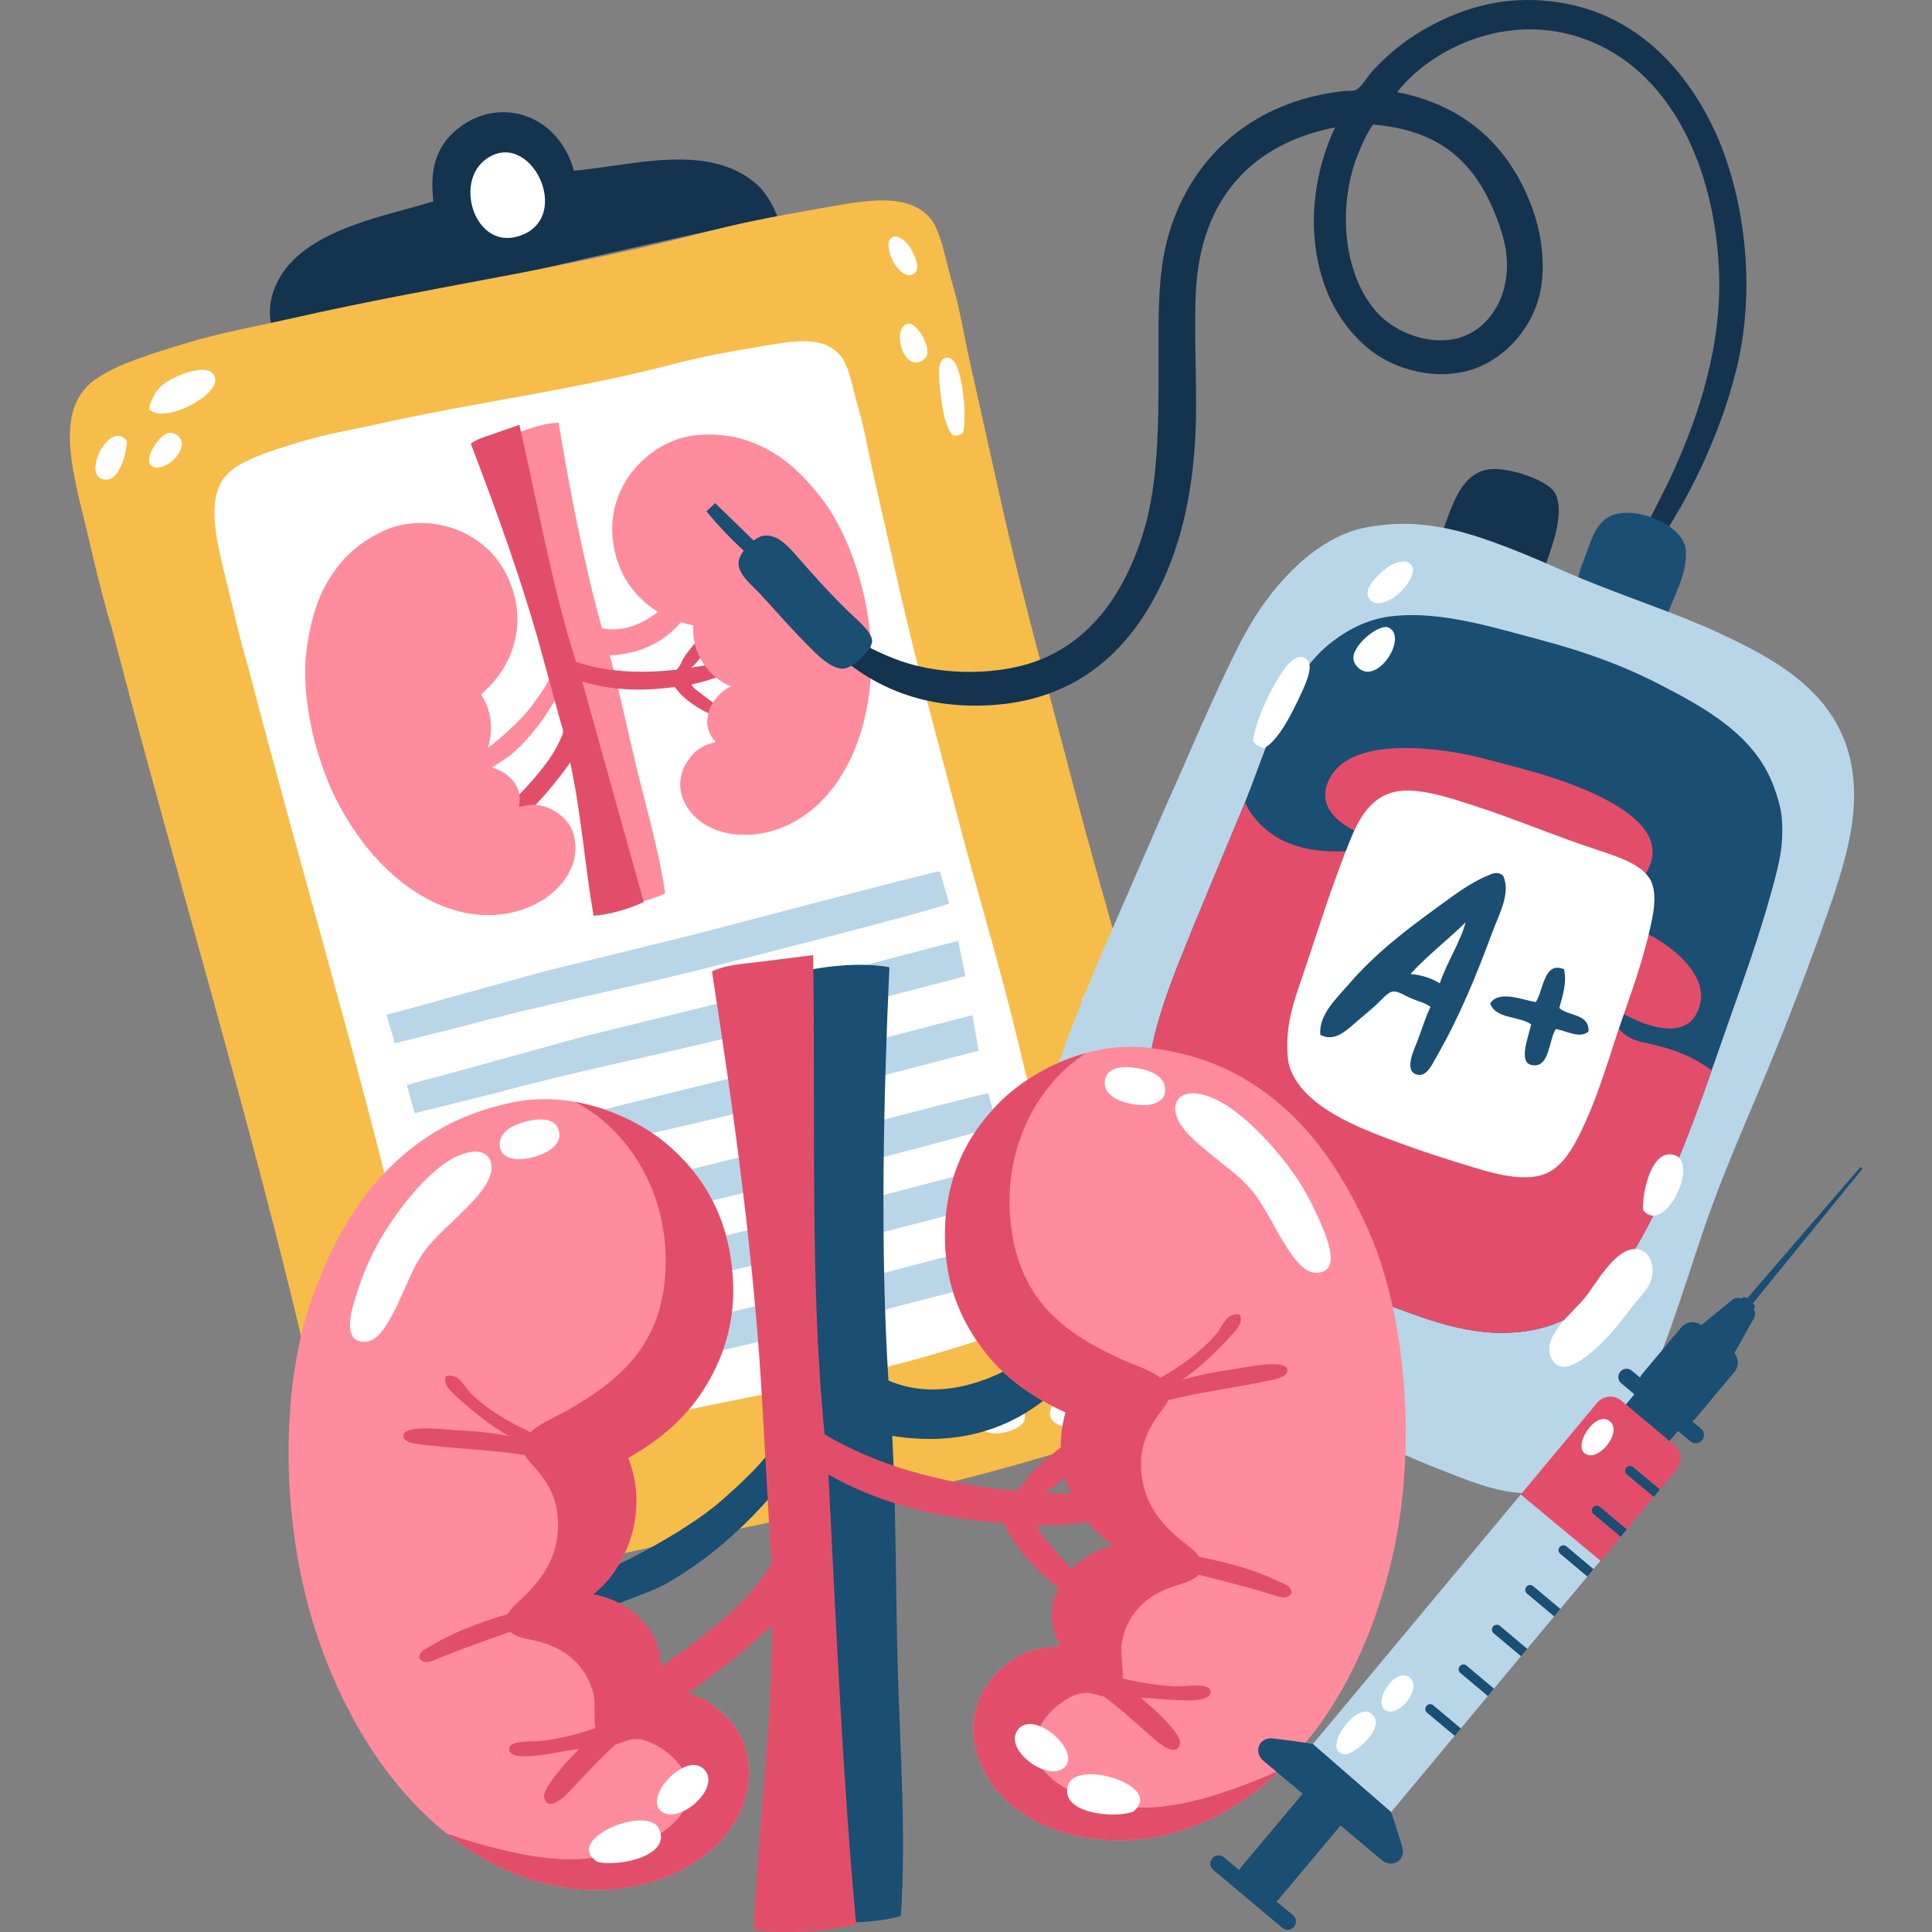 <svg xmlns="http://www.w3.org/2000/svg" width="512" height="512" fill="none" xmlns:v="https://vecta.io/nano"><rect width="100%" height="100%" fill="#808080" stroke="none"/><style>.B{fill-rule:evenodd}.C{fill:#fff}.D{fill:#ff8c9c}.E{fill:#1a4e72}.F{fill:#e24e6a}.G{fill:#14334f}.H{fill:#b9d5e8}</style><g clip-path="url(#A)"><g class="B"><path d="M152.097 45.245c15.401-1.326 35.586-7.649 48.418 3.563 2.141 1.861 4.148 5.076 5.518 8.576-44.349 9.124-89.126 20.216-133.702 30.367-1.713-5.264-.504-10.294 1.888-14.345 7.723-13.083 29.206-16.357 40.652-20.066-.956-7.312.069-14.443 6.927-19.609 11.015-8.293 26.194-3.325 30.299 11.514z" class="G"/><path d="M128.566 42.356c11.881-9.035 23.891 15.657 8.811 20.254-11.451 3.496-17.012-14.015-8.811-20.254z" class="C"/><path d="M29.629 166.504c-1.666-5.379-3.835-13.855-5.73-22.125-3.89-17.052-10.426-35.307 1.18-43.694 5.73-4.139 15.191-7.002 24.517-9.821 9.026-2.731 18.838-4.485 27.818-6.521 39.312-8.878 70.025-12.591 109.987-22.948 8.784-2.282 18.242-4.129 27.328-5.694 12.665-2.182 25.38-5.434 31.799 2.17 2.906 3.439 3.948 10.832 5.943 17.552 1.916 6.478 2.989 13.415 4.237 19.033l8.481 38.064c6.239 27.904 12.964 51.367 19.736 77.498 6.402 24.675 14.553 50.461 20.63 76.919 5.176 22.549 16.288 52.314 12.029 71.854-3.389 15.544-20.474 21.179-41.161 27.332-40.468 12.039-79.068 18.008-117.94 27.094l-29.765 7.023c-11.296 2.389-22.845 4.038-28.035.325-5.233-3.752-8.794-16.551-11.642-27.528-2.97-11.473-5.41-22.589-7.697-32.372-14.99-64.14-34.989-129.684-51.541-193.509-.059-.224-.105-.447-.174-.652z" fill="#f6bd4a"/><g class="C"><path d="M270.995 373.955c4.153 5.102-12.457 8.928-10.971 2.617.77-3.289 7.869-3.425 10.971-2.617zm10.755 3.982c-1.372-.23-4.069-1.429-3.41-4.148.851-3.561 7.888-5.692 10.512-7.066 3.195-1.666 8.464-6.254 11.871-4.05 4.875 3.133-4.026 8.681-7.171 10.462-1.666.951-3.396 1.713-4.846 2.447-2.487 1.247-4.313 2.778-6.956 2.355zm13.691-71.277c-1.536-2.6-1.46-7.687-1.082-12.679.16-2.139.473-5.599 2.404-5.663 2.313-.091 2.581 3.89 2.674 5.31.272 4.516-.296 10.017-1.458 12.866-.531.474-1.795.515-2.538.166zm-8.206-21.496c-4.743 1.102-5.369-9.527-1.338-9.317 1.749.093 3.976 5.114 3.264 7.647-.258.908-1.104 1.472-1.926 1.67zm4.191-12.192c-1.632.566-3.302-1.3-4.167-3.644-.7-1.892-1.176-5.823 1.133-5.893 1.03-.043 2.562 1.281 3.333 3.214.911 2.263 1.799 5.597-.299 6.323zm-39.002-157.637c-2.153-2.605-2.973-8.242-3.446-13.824-.205-2.392-.466-6.263 1.649-6.686 2.545-.511 3.544 3.85 3.895 5.403 1.113 4.932 1.455 11.114.681 14.459-.496.627-1.887.901-2.779.648zm-8.491-19.504c-5.037 2.069-7.63-9.556-3.142-10.051 1.955-.213 5.305 4.947 4.975 7.869-.125 1.047-.956 1.821-1.833 2.182zm-1.932-23.134c-1.704.918-3.876-.855-5.252-3.29-1.114-1.96-2.328-6.22.218-6.72 1.116-.215 3.047.965 4.246 2.958 1.404 2.347 2.981 5.872.788 7.052zM95.536 342.982c2.189 2.633 3.013 8.337 3.489 13.994.208 2.416.478 6.34-1.663 6.762-2.581.523-3.582-3.89-3.945-5.46-1.123-4.994-1.477-11.258-.683-14.634.501-.631 1.906-.918 2.802-.662zm8.937 13.2c5.095-2.089 7.726 9.673 3.173 10.17-1.979.208-5.365-5.011-5.033-7.972.132-1.056.971-1.837 1.86-2.198zm1.87 31.197c1.721-.93 3.923.86 5.316 3.329 1.111 1.991 2.349 6.294-.222 6.798-1.138.225-3.084-.977-4.3-3.004-1.418-2.363-3.014-5.931-.794-7.123zM39.469 108.447c.495-2.554 1.85-5.032 3.682-6.521 2.512-2.043 12.691-6.679 13.857-1.692 1.086 4.622-13.622 12.295-17.539 8.213zm-5.824 8.438c-.249 4.019-2.067 10.044-5.264 10.201-7.578.399.559-16.419 5.264-10.201zm32.297 60.5c-1.319-4.33-3.071-11.155-4.612-17.815-3.173-13.724-8.306-28.468.038-34.955 4.134-3.214 11.014-5.324 17.803-7.403 6.559-2.019 13.721-3.243 20.264-4.698 28.654-6.375 51.102-8.772 80.207-16.314 6.397-1.661 13.293-2.958 19.927-4.05 9.25-1.506 18.503-3.869 23.356 2.335 2.189 2.808 3.094 8.749 4.681 14.171 1.532 5.212 2.44 10.789 3.465 15.315l6.925 30.63c5.102 22.46 10.469 41.369 15.927 62.417 5.147 19.872 11.611 40.671 16.562 61.968 4.222 18.149 12.928 42.189 10.168 57.757-2.194 12.376-14.613 16.56-29.667 21.103-29.435 8.878-57.626 12.935-85.948 19.478l-21.695 5.064c-8.235 1.706-16.668 2.81-20.544-.26-3.914-3.106-6.758-13.418-9.052-22.259-2.397-9.238-4.39-18.19-6.249-26.061-12.194-51.63-28.083-104.484-41.422-155.884-.039-.187-.079-.363-.134-.538z"/></g></g><g class="H"><path d="M121.715 272.223c20.919-5.699 42.155-9.886 62.739-14.976 3.991-.989 65.122-16.503 67.062-17.86l-2.459-8.51c-3.78.578-63.138 16.347-66.907 17.224l-37.875 9.324-24.546 6.779-12.275 3.388c-1.185.344-3.07.789-5.001 1.291l2.172 7.589 17.09-4.249zm-8.762 22.021 18.651-4.631c20.924-5.697 42.155-9.884 62.737-14.981l61.494-15.924-1.907-9.386-61.884 16.175-37.873 9.317-24.546 6.779-12.28 3.391c-2.189.635-6.743 1.611-9.544 2.624l2.122 7.41c.915-.211 1.938-.507 3.03-.774zm20.756 15.479c20.921-5.702 42.155-9.881 62.732-14.983l62.909-16.283-1.649-9.432c-2.696.621-60.895 15.96-63.557 16.582l-37.868 9.319-24.553 6.78-12.273 3.384c-1.436.42-3.886.984-6.192 1.611l2.16 7.566 18.291-4.544zm.807 21.364c20.916-5.702 42.155-9.891 62.737-14.983 3.993-.989 65.124-16.496 67.062-17.857l-2.454-8.507c-3.78.578-63.138 16.345-66.907 17.227l-37.875 9.317-24.548 6.779-12.273 3.391c-1.188.349-3.076.791-5.004 1.291l2.17 7.594 17.092-4.252zm-8.765 22.017 18.649-4.631c20.921-5.699 42.158-9.888 62.737-14.985l61.495-15.922-1.904-9.382-61.889 16.171-37.866 9.322-24.556 6.777-12.275 3.389c-2.184.635-6.741 1.613-9.537 2.624l2.115 7.413c.914-.212 1.936-.508 3.031-.776zm20.761 15.483c20.916-5.704 42.153-9.884 62.727-14.981l62.914-16.288-1.656-9.429c-2.691.616-60.887 15.955-63.55 16.577l-37.873 9.32-24.553 6.782-12.271 3.386c-1.436.423-3.886.982-6.191 1.603l2.16 7.57 18.293-4.54z"/></g><g class="B"><path d="M148.024 112.027c2.951 17.657 6.677 37.202 11.518 54.483 6.966 1.427 13.585-2.746 17.265-6.586 1.128-1.173 2.397-3.556 4.495-3.589.714-.012 1.893.743 2.191 1.634.662 1.974-1.028 4.318-2.069 5.704-1.173 1.56-2.65 3.116-4.079 4.292-4.402 3.613-9.747 5.432-15.74 5.733 2.808 10.45 4.942 21.045 7.534 31.531 2.566 10.419 5.556 20.752 7.126 31.486-4.11 2.172-10.345 3.314-14.873 3.052-4.265-22.302-4.813-42.203-9.353-64.682-3.522 8.799-8.56 17.908-16.3 24.663-1.071.934-5.31 3.675-7.169 4.741-1.809 1.03-4.304 1.828-4.992.012-.808-2.115 1.892-3.474 3.142-4.356 4.686-3.295 11.236-9.057 14.299-13.234 1.936-2.641 4.036-5.511 5.556-9.081.978-2.294 1.876-5.04 2.669-7.804.291-1.018.741-2.015.746-2.66.01-.851-.478-2.072-.827-3.241l-6.928-22.582-8.084-25.502c4.104-1.77 8.797-3.802 13.873-4.014z" class="D"/><path d="M137.52 112.624c.103-.041.129.026.153.1 4.858 21.105 8.834 43.575 14.983 62.687 7.649 2.578 16.584 3.176 26.613 2.074.975-.803 1.276-2.144 1.952-3.181 1.603-2.476 3.723-4.664 5.58-7.114.612-.808 1.152-2.034 2.528-1.723 1.353.941.375 2.229-.117 3.181-1.496 2.913-3.537 6.098-5.991 8.251 3.568-.423 7.324-1.446 11.224-2.265 1.202-.253 2.476-.533 2.782.722.296 1.212-1.166 1.716-2.416 2.225-3.592 1.45-7.241 2.963-11.554 3.785.368 1.013 1.446 1.565 2.323 2.265 1.83 1.441 3.248 2.533 5.456 3.962.793.516 2.392 1.436 1.85 2.497-.629 1.211-2.347.239-3.336-.21-4.113-1.833-8.086-4.155-10.751-7.823-9.315 1.286-17.482.781-24.51-1.47l16.312 58.46c-3.601 1.723-8.99 3.355-13.296 3.63-2.394-13.757-3.188-26.477-6.187-40.631-3.183 4.459-7.343 9.692-10.818 12.782-.879.774-1.948 1.979-3.47 2.846-1.357.772-3.496 1.596-4.086-.045-.564-1.558 1.372-3.563 2.433-4.6 6.265-6.134 11.219-12.166 13.14-16.696.37-.879.942-1.807.925-2.43-.017-.681-.428-1.675-.691-2.617l-4.798-17.521c-5.291-19.571-12.428-38.999-18.983-56.18 1.549-1.221 3.73-1.826 5.898-2.571l6.852-2.39z" class="F"/><g class="D"><path d="M127.428 184.06c4.354 6.445 2.858 14.725-.832 18.978 5.482-.459 12.617 3.995 10.801 10.918 3.412-.996 5.883-.743 8.332.373 3.111 1.419 6.419 4.311 6.722 9.494.576 9.819-9.678 18.145-21.82 18.634-3.453.139-6.954-.356-9.941-1.221-11.798-3.417-21.855-12.651-29.149-24.878-8.108-13.587-12.01-31.889-10.237-44.628.918-6.581 2.569-12.758 5.816-18.104 3.243-5.334 7.668-9.905 15.038-13.16 7.589-3.357 16.247-1.632 21.334 1.039 5.838 3.073 10.717 8.161 12.84 16.617 1.429 5.68.662 10.579-.911 14.83-1.575 4.257-4.361 7.873-7.993 11.108z"/></g></g><path d="M120.693 241.236c2.987.865 6.488 1.36 9.941 1.221 12.142-.49 22.396-8.815 21.82-18.634-.303-5.183-3.611-8.075-6.722-9.494-2.449-1.116-4.92-1.369-8.332-.373 1.816-6.923-5.319-11.377-10.801-10.918 3.69-4.254 5.186-12.534.832-18.978 3.632-3.235 6.418-6.851 7.995-11.107s2.34-9.15.911-14.83c-2.122-8.457-7.002-13.544-12.84-16.617-3.281-1.72-8.039-3.042-13.04-2.87 3.202.908 5.969 2.48 8.488 4.693 3.709 3.26 7.226 8.495 8.225 15.626 1.321 9.451-3.056 15.172-9.202 20.639-1.606 1.419-5.315 3.788-4.724 6.048.282 1.083 1.25 1.62 2.029 2.196 1.845 1.357 3.728 3.097 4.595 6.115 1.341 4.664-.246 8.196-2.182 11.183-.807 1.24-2.301 2.769-1.594 4.402.463 1.063 2.067 1.238 3.472 1.209 4.23-.091 7.661 1.216 9.785 5.037 1.028 1.861.87 5.952 2.837 6.528 1.709.497 2.5-1.123 4.263-1.462 1.625-.308 3.745.514 4.935 1.161 1.063.581 2.877 1.921 3.417 4.053.755 2.975-1.565 5.683-3.157 7.178-1.842 1.735-4.951 3.685-8.473 4.787-3.224 1.018-7.018 1.247-9.993 1.223-2.961-.017-5.58-.186-8.94-.588-.038-.002-.079-.01-.12-.014 2.121 1.061 4.315 1.931 6.575 2.586z" class="D"/><g class="B D"><path d="M101.11 178.415c1.646-.843 2.674.875 3.874 1.623 3.436 2.148 7.993 3.353 12.567 4.038 1.506.229 3.111.588 4.505.621 1.156.031 4.086-.722 4.342.538.246 1.212-2.724 1.541-3.286 1.56-1.109.041-2.686-.32-3.491-.397-2.679-.258-4.784.1-7.453.296-3.632.265-7.41.93-11.699 1.348-.951.095-3.073.425-3.281-.595-.311-1.522 5.484-2.005 6.593-2.184 2.801-.454 4.667-.667 7.174-.748.107-.01.16.081.284.048-2.808-.851-5.683-2.323-8.342-3.878-.79-.456-1.968-1.104-1.787-2.27zm24.55 25.843c-1.015 1.577-2.968 2.428-4.71 3.482-4.268 2.607-8.756 5.269-12.851 8.039-.681.461-1.701 1.372-2.533.519-.251-.958.667-1.446 1.259-2.01 2.76-2.612 6.622-5.054 10.844-7.14 1.89-.93 3.9-1.881 5.671-2.569.648-.252 1.656-.665 2.32-.321zm13.031 11.167c.074 1.747-1.491 2.918-2.729 4.215-2.789 2.925-4.772 6.603-7.042 10.273-.526.843-2.067 2.946-2.956 1.321-.471-.853.836-3.302 1.181-4 .698-1.427 1.345-2.318 2.017-3.463-1.924.629-5.071 2.194-7.408 2.576-.748.124-1.596.081-1.78-.521-.413-1.334 2.808-1.592 4.438-2.189 2.86-1.047 6.196-2.815 8.431-4.507.683-.516 1.367-1.264 2.112-1.869.863-.703 1.539-1.209 2.273-1.785.393-.307.849-.448 1.463-.051zm45.094-49.7c-.638 7.754 4.727 14.238 10.024 16.14-5.004 2.287-9.043 9.661-4.06 14.806-3.467.805-5.499 2.244-7.083 4.411-2.024 2.76-3.486 6.9-1.209 11.567 4.311 8.839 17.322 11.081 28.147 5.556a31.88 31.88.0 0 0 8.065-5.933c8.612-8.765 12.859-21.742 13.222-35.972.408-15.815-5.157-33.682-12.94-43.922-4.022-5.288-8.486-9.856-13.946-12.931-5.436-3.057-11.53-4.87-19.55-4.106-8.263.796-14.964 6.538-18.089 11.365-3.584 5.532-5.348 12.36-3.056 20.777 1.539 5.649 4.61 9.546 8.065 12.481s7.659 4.72 12.41 5.761z"/></g><path d="M217.668 212.273a31.88 31.88.0 0 1-8.065 5.933c-10.825 5.525-23.836 3.283-28.147-5.556-2.277-4.667-.815-8.808 1.209-11.568 1.584-2.168 3.616-3.606 7.083-4.411-4.983-5.145-.944-12.519 4.06-14.806-5.298-1.902-10.663-8.385-10.024-16.139-4.751-1.042-8.951-2.827-12.409-5.761s-6.526-6.832-8.065-12.481c-2.292-8.416-.528-15.246 3.056-20.778 2.015-3.107 5.515-6.591 9.96-8.892-2.349 2.358-3.988 5.085-5.099 8.249-1.637 4.66-2.139 10.947.485 17.65 3.482 8.89 10.101 11.735 18.137 13.482 2.096.456 6.485.705 7.078 2.961.284 1.087-.294 2.021-.693 2.908-.942 2.088-1.728 4.528-1.008 7.582 1.116 4.727 4.227 7.025 7.377 8.679 1.317.691 3.365 1.288 3.549 3.056.124 1.152-1.195 2.096-2.433 2.757-3.735 1.993-6.082 4.806-6.06 9.188.012 2.122 2.158 5.613.724 7.076-1.247 1.274-2.727.246-4.428.817-1.577.531-3.02 2.277-3.737 3.429-.648 1.025-1.565 3.082-.994 5.212.801 2.961 4.151 4.179 6.27 4.71 2.457.607 6.12.779 9.736.019 3.305-.698 6.727-2.354 9.308-3.831 2.571-1.469 4.77-2.896 7.501-4.894.036-.024.067-.048.1-.072-1.335 1.968-2.819 3.803-4.471 5.481z" class="D"/><g class="B"><path d="M203.962 147.916c-1.85.072-1.897 2.072-2.578 3.312-1.943 3.553-5.327 6.834-8.978 9.676-1.202.937-2.423 2.041-3.623 2.748-.994.593-3.914 1.374-3.52 2.593.373 1.176 3.126.012 3.63-.251.982-.504 2.182-1.592 2.846-2.053 2.21-1.534 4.22-2.256 6.638-3.391 3.303-1.551 6.923-2.822 10.861-4.559.875-.385 2.892-1.133 2.574-2.127-.476-1.479-5.766.942-6.818 1.324-2.664.973-4.397 1.711-6.622 2.863-.1.048-.1.155-.23.184 2.036-2.12 3.826-4.81 5.379-7.465.462-.789 1.174-1.929.441-2.854zm-8.743 34.556c1.661.872 3.783.659 5.816.729 4.999.177 10.213.301 15.138.71.822.069 2.153.361 2.464-.791-.251-.958-1.288-.932-2.081-1.13-3.687-.925-8.251-1.166-12.954-.915-2.098.11-4.318.272-6.201.535-.69.097-1.77.236-2.182.862zm-5.879 16.116c.791 1.556 2.726 1.816 4.447 2.342 3.859 1.183 7.391 3.412 11.171 5.498.867.483 3.24 1.556 3.221-.294-.01-.977-2.351-2.471-2.987-2.908-1.307-.898-2.313-1.362-3.458-2.029 1.981-.397 5.494-.573 7.726-1.386.71-.256 1.427-.707 1.293-1.328-.292-1.362-3.231-.01-4.942.27-3.006.485-6.782.581-9.554.201-.855-.117-1.816-.435-2.76-.597-1.095-.191-1.936-.299-2.856-.44-.496-.077-.967.024-1.301.671z" class="D"/><path d="M433.751 147.351c-.096-2.146.963-4.206 1.771-6.07 2.366-5.47 5.508-10.928 8.094-16.694 6.485-14.474 12.976-33.223 11.888-53.886-1.52-29.017-14.536-54.297-38.195-61.22-19.349-5.656-38.205 3.711-47.054 14.93 17.92 3.52 29.614 14.199 35.672 30.355 2.026 5.413 3.319 11.965 2.779 18.969-.858 11.188-8.361 19.769-16.187 23.272-10.173 4.552-22.742 1.374-30.104-4.808-7.155-6.005-11.953-14.574-13.662-25.801-1.689-11.109.471-23.002 5.059-32.63-21.334 4.153-35.894 18.3-36.934 44.27-.545 13.654.659 27.263-.253 40.22-.863 12.343-3.255 23.476-7.336 33.142-7.934 18.792-21.872 33.648-45.785 35.412-20.123 1.487-34.191-5.857-44.27-15.936-3.436-3.436-6.851-7.36-8.347-12.648-.304-.289-.101-.638.0-.253 7.501 6.579 16.732 13.288 27.827 17.203 11.157 3.934 26.941 3.996 37.945-.757 13.441-5.814 21.502-18.178 26.056-32.379 4.834-15.098 4.299-33.01 4.299-53.633.0-10.603.566-19.136 2.782-26.561 6.067-20.309 22.142-34.905 46.043-37.694.996-.117 2.445.046 3.288-.249 1.625-.581 3.279-3.685 4.552-5.064 4.574-4.956 9.829-9.124 16.19-12.395 8.564-4.399 18.555-7.57 31.371-6.072 21.244 2.495 34.903 17.084 42.75 33.395 7.943 16.503 11.81 41.718 6.072 64.505-3.601 14.297-9.805 28.212-16.952 39.971-1.102 1.818-2.342 4.034-3.792 5.816-1.268 1.558-3.072 3.856-5.567 3.29zM358.87 43.634c-4.662 14.828-1.735 31.679 7.083 40.22 5.028 4.87 15.351 8.76 23.533 4.555 5.336-2.748 9.47-8.897 9.86-16.95.265-5.506-1.439-10.705-3.286-15.174-5.573-13.482-14.57-21.779-32.131-23.275-1.687 1.91-4.182 7.85-5.059 10.624z" class="G"/><g class="E"><path d="M199.252 142.799l-9.616-9.36-.115-.117-2.306 2.182c2.963 3.613 6.263 7.111 9.506 10.077 1.441 1.319 3.692 3.704 6.07 2.528.545-2.495-2.129-3.903-3.539-5.31z"/><path d="M202.033 142.043c3.776-.87 6.963 2.87 9.107 5.31 4.395 5.006 8.23 9.353 13.657 14.672 1.754 1.718 6.313 5.343 6.325 7.845.017 2.306-4.947 7.171-7.59 7.336-3.044.184-6.624-3.338-8.598-5.312-4.581-4.586-8.877-9.429-13.408-14.419-1.735-1.914-5.766-4.997-5.819-8.103-.049-2.873 4.061-6.811 6.326-7.329z"/></g><path d="M408.962 151.903c-9.15-3.247-18.161-6.626-27.067-10.117 2.657-6.378 4.748-16.677 13.15-17.456 5.212-.48 15.659 3.13 17.205 6.579 2.727 6.076-1.833 15.649-3.288 20.994z" class="G"/><path d="M441.595 163.794c-7.938-2.853-15.628-5.96-23.783-8.6.514-3.527 1.744-6.273 2.784-9.104 1.632-4.447 3.155-9.477 9.105-10.118 6.717-.734 15.84 3.721 16.951 9.1.249 1.209.11 2.786.0 3.797-.587 5.362-3.635 10.28-5.057 14.925z" class="E"/><path d="M367.728 139.002c9.31-.853 18.424 1.343 25.55 3.797 7.348 2.528 14.245 5.468 20.742 8.349 14.056 6.232 29.227 10.866 41.739 16.694 19.067 8.882 39.617 20.572 34.905 51.353-1.14 7.484-3.847 15.745-6.321 22.766-5.102 14.472-10.39 28.214-16.19 42.244-5.601 13.554-11.711 27.077-16.699 41.739-4.767 14.029-9.417 29.56-15.427 43.006-5.276 11.812-13.931 27.235-31.368 26.816-8.507-.206-16.381-3.764-23.019-6.328-7.205-2.777-13.628-5.84-20.493-8.598-13.798-5.541-30.071-9.286-44.772-13.659-15.212-4.526-27.502-12.001-35.421-23.022-4.27-5.941-6.818-13.129-7.587-21.755-.703-7.888.698-17.762 2.784-25.801 3.907-15.035 9.112-28.059 15.43-43.006l17.707-40.731c5.692-12.574 11.217-26.064 18.216-40.22 3.254-6.586 6.81-12.4 11.382-17.702 4.433-5.15 9.719-9.852 16.192-12.904 3.56-1.683 6.925-2.512 12.65-3.038z" class="H"/><path d="M368.985 163.289c7.338-.782 14.147.206 20.5 1.52 6.187 1.278 12.23 3.051 17.953 4.555 12.158 3.19 22.472 6.889 32.635 12.142 12.149 6.273 24.849 13.396 29.851 26.561 1.008 2.65 2.05 5.883 2.277 8.854.588 7.783-1.03 13.076-2.781 19.478-3.126 11.42-7.162 22.687-11.131 33.897-3.866 10.921-7.568 22.085-11.895 32.883-4.017 10.058-8.725 21.175-14.668 30.36-6.05 9.353-13.805 16.78-25.801 18.976-14.041 2.561-26.35-2.342-37.19-6.328l-32.886-11.886c-16.878-6.43-30.31-14.228-32.377-35.163-.664-6.729.256-13.731 1.515-20.238 2.359-12.135 7.04-22.816 11.387-33.648l13.152-31.622c6.194-15.078 10.971-34.131 23.777-43.759 4.274-3.218 9.45-5.911 15.682-6.582z" class="E"/></g><g class="F"><path d="M431.225 274.597c-5.422-3.563-5.453-10.901-4.808-18.469.755-8.877-.707-14.665-4.557-20.238-4.213-6.101-11.726-11.258-20.993-13.406-20.379-4.736-43.027 8.811-60.966.253-3.702-1.764-8.392-5.998-9.948-10.165l-.423 1.056-13.152 31.622c-4.347 10.832-9.028 21.514-11.387 33.648-1.259 6.507-2.179 13.509-1.515 20.238 2.067 20.935 15.499 28.733 32.377 35.163 10.45 3.974 21.523 7.707 32.886 11.886 10.839 3.986 23.148 8.889 37.19 6.328 11.996-2.196 19.75-9.623 25.801-18.976 5.943-9.186 10.651-20.302 14.668-30.36 2.576-6.426 4.92-12.983 7.219-19.537-4.01-2.942-8.701-5.145-14.297-6.512-2.976-.734-5.916-1.1-8.095-2.531z"/><g class="B"><path d="M360.256 220.774c-4.923-2.184-10.531-6.34-8.727-12.409 3.441-11.599 21.473-10.789 32.054-9.288 6.78.963 13.277 2.93 19.019 4.428 11.633 3.045 39.809 11.788 34.759 25.481-4.755 12.873-21.719 5.049-33.381 1.023-14.303-4.948-28.648-2.549-43.724-9.235zm62.7 22.901c10.01-.495 30.202 11.09 27.633 22.235-2.901 12.579-19.046 4.502-26.583-1.166-3.632-2.741-10.92-6.696-10.157-13.449.686-6.057 5.083-7.424 9.107-7.62z"/></g></g><path d="M371.267 209.584c5.728-.621 14.01 2.199 18.971 3.797 11.157 3.584 21.086 7.895 33.142 11.886 5.298 1.754 12.675 3.976 14.421 8.854 1.348 3.773.208 8.744-.509 11.891-2.626 11.504-6.12 19.815-9.611 30.611-2.163 6.691-4.495 13.936-7.085 19.731-2.667 5.957-5.886 12.997-11.635 14.928-6.239 2.091-15.098-.901-20.493-2.536-5.826-1.764-12.376-3.919-18.214-6.069-10.051-3.709-25.356-9.453-28.585-20.235-.557-1.876-.717-6.22-.251-9.869.734-5.79 2.774-10.808 4.805-16.947 3.706-11.205 6.598-20.369 11.131-31.875 2.718-6.896 6.037-13.31 13.913-14.167z" class="B C"/><g class="E B"><path d="M398.326 232.034c2.16 4.557-1.068 10.24-2.796 14.902-4.249 11.513-8.698 22.4-14.899 33.22-1.095 1.907-2.48 5.162-4.968 4.658-3.952-.801-.679-7.159.0-9.004 1.324-3.611 2.151-6.225 3.413-9.007-1.388-1.02-3.207-1.448-4.966-2.172-1.58-.645-3.487-2.019-4.968-1.861-1.46.158-3.044 2.294-4.655 3.725-1.496 1.329-3.104 2.684-4.351 3.728-3.099 2.6-6.227 6.108-10.242 4.034-.461-5.386 4.306-9.671 7.761-13.661 6.746-7.793 14.665-13.924 23.285-20.178 4.528-3.286 8.65-6.476 13.353-8.383.779-.321 2.406-1.318 4.033-.001zm-24.527 26.08c3.114.301 5.664 1.166 7.762 2.48 1.876-5.577 5.503-11.057 6.832-16.144-4.773 4.651-10.094 8.744-14.594 13.664zm40.668-1.244c.891 3.51-.475 7.365-1.24 10.244 2.394 2.268 7.917 1.398 7.759 6.215-2.268 2.089-6.039-.237-8.691-.621-1.852 3.03-1.639 9.587-5.589 9.623-4.798.046-1.716-7.21-.93-10.866-3.228-2.258-9.549-1.422-10.866-5.589 2.442-3.546 8.402-.899 12.106-.313 1.986-3.056 2.144-11.001 7.451-8.693z"/></g><g class="C B"><path d="M435.433 320.676c6.012 7.35 16.201-15.033 6.861-14.751-4.875.143-7.115 10.144-6.861 14.751zm2.53 16.356c.079-2.003-.846-6.16-4.88-6.015-5.284.179-10.318 9.511-13.014 12.828-3.283 4.034-11.277 10.163-9.152 15.621 3.04 7.793 13.439-3.192 16.864-7.128 1.819-2.086 3.396-4.306 4.851-6.151 2.478-3.157 5.171-5.289 5.331-9.155zM335.125 198.227c3.682-2.187 7.052-8.588 9.981-15.066 1.262-2.777 3.224-7.3.865-8.701-2.827-1.687-5.866 3.095-6.949 4.813-3.424 5.432-6.452 12.679-6.94 17.016.327.958 1.877 1.874 3.043 1.938zM360 177.016c5.152 4.6 13.181-8.206 8.015-10.696-2.246-1.08-8.443 3.663-9.288 7.31-.297 1.307.377 2.585 1.273 3.386zm3.073-18.043c1.649 1.814 4.999.621 7.685-1.711 2.156-1.876 5.42-6.452 2.593-8.125-1.247-.746-4.062-.143-6.345 1.742-2.673 2.194-6.052 5.752-3.933 8.094z"/></g><path d="M235.698 256.311c-1.58 35.187-2.461 74.308-.253 109.538 12.813 5.601 27.256.311 35.923-5.565 2.65-1.797 6.065-5.852 10.118-5.059 1.384.27 3.331 2.211 3.539 4.048.468 4.067-3.749 7.879-6.323 10.115-2.896 2.521-6.38 4.908-9.613 6.579-9.945 5.138-20.971 6.442-32.633 4.552 1.102 21.251.853 42.509 1.517 63.75.659 21.093 2.155 42.198.758 63.494-8.787 2.483-21.256 2.115-29.849-.256.97-44.652 8.091-83.147 8.603-128.253-10.383 15.473-23.817 30.922-41.488 40.729-2.447 1.36-11.724 4.891-15.741 6.172-3.905 1.245-9.03 1.742-9.611-2.027-.679-4.399 5.076-5.905 7.843-7.085 10.369-4.416 25.33-12.801 32.941-19.578 4.808-4.28 10.032-8.937 14.421-15.176 2.825-4.012 5.68-8.925 8.347-13.915.984-1.843 2.256-3.575 2.528-4.803.366-1.637-.069-4.191-.253-6.576l-4.048-46.294-5.054-52.364c8.616-1.721 18.478-3.699 28.328-2.026z" class="B E"/><path d="M215.244 253.149c.22-.045.241.098.253.253.669 42.593-.927 87.441 3.037 126.738 13.654 8.098 30.592 12.916 50.34 14.926 2.203-1.14 3.336-3.592 5.061-5.312 4.1-4.108 9.078-7.437 13.659-11.387 1.51-1.303 3.054-3.441 5.563-2.277 2.222 2.373-.186 4.45-1.515 6.072-4.086 4.987-9.32 10.271-14.923 13.406 7.03.655 14.68.222 22.513.255 2.421.012 4.985-.005 5.059 2.528.067 2.457-2.951 2.829-5.565 3.293-7.501 1.319-15.145 2.722-23.781 2.526.287 2.103 2.134 3.611 3.546 5.31 2.918 3.532 5.202 6.218 8.853 9.872 1.317 1.317 4.019 3.745 2.528 5.565-1.694 2.069-4.602-.514-6.321-1.771-7.157-5.229-13.853-11.327-17.458-19.48-18.455-1.36-33.949-5.687-46.547-12.901 2.038 40.119 3.778 80.544 7.338 119.149-7.639 1.833-18.675 2.76-27.07 1.518 1.051-27.452 4.758-52.244 4.808-80.7-7.953 7.274-18.099 15.619-26.066 20.137-2 1.128-4.547 3.001-7.843 4.046-2.925.93-7.372 1.632-7.843-1.771-.442-3.226 4.115-6.282 6.576-7.841 14.574-9.229 26.582-18.787 32.138-26.713 1.078-1.532 2.559-3.08 2.784-4.299.239-1.305-.139-3.391-.253-5.315l-2.027-35.667c-2.129-39.816-7.871-80.129-13.406-115.861 3.474-1.72 7.919-1.981 12.397-2.526l14.165-1.773z" class="B F"/><path d="M166.461 386.387c5.728 14.197-.559 29.507-9.408 36.167 10.736 1.374 19.164 16.122 12.822 28.694 6.97-.511 15.093-2.253 19.333.89 5.41 4.012 10.574 10.935 9.028 21.026-2.93 19.126-26.078 30.924-49.627 26.874-6.701-1.154-13.231-3.546-18.62-6.435-21.28-11.43-36.834-33.326-45.833-59.838-10.003-29.471-9.984-66.283-1.34-90.058 4.469-12.278 10.185-23.473 18.641-32.427 8.421-8.92 18.818-15.894 34.329-19.129 15.982-3.336 31.918 3.544 40.612 10.782 9.96 8.302 17.253 20.092 17.862 37.237.411 11.508-3.073 20.625-7.85 28.147-4.784 7.539-11.63 13.341-19.949 18.07z" class="B D"/><g class="F"><path d="M129.986 493.603c5.389 2.889 11.919 5.281 18.62 6.435 23.55 4.05 46.698-7.747 49.627-26.874 1.546-10.091-3.618-17.014-9.028-21.026-4.239-3.142-8.897-4.65-15.867-4.139 6.342-12.572-5.551-24.071-16.288-25.445 8.849-6.66 15.136-21.97 9.408-36.167 8.318-4.729 15.164-10.531 19.948-18.07 4.777-7.522 8.261-16.639 7.85-28.147-.609-17.145-7.902-28.936-17.862-37.237-5.599-4.66-14.213-9.162-23.901-10.892 5.783 3.068 10.457 7.231 14.393 12.521 5.8 7.793 10.404 19.318 9.391 33.436-1.338 18.723-12.113 27.932-26.195 35.914-3.661 2.077-11.769 5.107-11.563 9.69.098 2.206 1.732 3.632 2.999 5.059 2.989 3.367 5.895 7.496 6.321 13.652.664 9.525-3.835 15.662-8.789 20.611-2.065 2.062-5.565 4.387-4.88 7.811.451 2.234 3.47 3.233 6.187 3.754 8.17 1.57 14.228 5.489 16.739 13.719 1.223 3.998-.767 11.802 2.777 13.719 3.078 1.666 5.269-1.135 8.791-1.054 3.264.074 6.999 2.516 9.026 4.256 1.807 1.553 4.734 4.875 4.903 9.21.232 6.029-5.348 10.28-9.025 12.505-4.256 2.578-11.033 5.052-18.273 5.728-6.612.619-14.006-.502-19.719-1.764-5.683-1.255-10.651-2.653-16.952-4.808l-.222-.079c3.648 2.915 7.509 5.496 11.584 7.682z"/><g class="B"><path d="M118.159 364.714c3.52-.942 4.779 2.786 6.779 4.719 5.733 5.541 13.996 9.728 22.517 12.935 2.801 1.059 5.737 2.411 8.404 3.045 2.213.531 8.158.289 8.132 2.82-.029 2.428-5.871 1.84-6.963 1.649-2.144-.378-5.033-1.718-6.555-2.196-5.04-1.594-9.238-1.776-14.445-2.497-7.109-.982-14.651-1.264-23.07-2.22-1.866-.208-6.084-.437-6.067-2.492.026-3.059 11.384-1.601 13.585-1.491 5.57.272 9.248.64 14.111 1.51.206.026.268.229.521.206-5.052-2.791-9.981-6.803-14.453-10.88-1.327-1.21-3.325-2.933-2.496-5.108zm36.595 59.806c-2.609 2.614-6.713 3.451-10.49 4.767-9.291 3.252-19.017 6.531-28.033 10.173-1.498.602-3.828 1.938-5.08-.048-.091-1.948 1.874-2.502 3.25-3.343 6.38-3.888 14.811-7.004 23.796-9.276 4.007-1.016 8.268-2.012 11.951-2.614 1.351-.223 3.471-.591 4.606.341zm20.463 26.841c-.578 3.388-4.07 4.997-6.987 6.985-6.567 4.48-11.891 10.734-17.769 16.864-1.352 1.407-5.185 4.81-6.23 1.326-.552-1.842 2.97-6.015 3.919-7.214 1.926-2.454 3.544-3.902 5.31-5.819-3.957.409-10.658 2.124-15.322 1.9-1.482-.069-3.095-.499-3.209-1.737-.244-2.727 6.06-1.904 9.439-2.383 5.936-.839 13.076-2.865 18.07-5.202 1.525-.712 3.157-1.871 4.83-2.727 1.95-.996 3.465-1.697 5.109-2.495.883-.435 1.83-.517 2.84.502z"/></g></g><g class="C B"><path d="M139.797 297.12c4.022-.965 7.812-.647 8.404 3.047.693 4.333-5.881 6.791-10.283 7.028-2.327.124-4.829-.688-5.338-2.815-1.032-4.349 3.587-6.392 7.217-7.26zm-15.756 8.292c2.846-.65 5.436.081 6.091 2.746 1.164 4.748-5.142 10.519-7.463 12.873-3.67 3.721-7.202 6.526-10.213 10.584-4.06 5.475-6.091 13.599-10.373 19.994-1.307 1.95-3.295 4.43-6.507 3.895-5.164-.867-1.883-10.134-.731-13.652 1.804-5.515 3.91-9.881 5.675-12.964 4.371-7.618 11.104-16.24 17.427-20.637 1.675-1.161 3.871-2.332 6.094-2.839zm33.544 187.467c-7.252-5.933 14.08-14.557 17.064-8.242 3.494 7.413-11.389 10.199-16.326 8.751-.315-.093-.48-.306-.738-.509zm18.436-12.402c-6.87-3.243 6.333-17.466 10.959-11.126 3.515 4.808-6.218 13.37-10.959 11.126z"/></g><path d="M282.397 374.308c-4.411 14.655 9.486 31.788 18.904 37.616-10.567 2.342-27.621 12.42-20.165 24.363-6.99.124-11.487 2.048-15.432 5.565-5.021 4.48-9.537 11.843-7.083 21.757 4.65 18.778 28.771 28.432 51.859 22.262 6.569-1.754 12.859-4.729 17.961-8.096 20.159-13.313 33.66-36.53 40.22-63.75 7.293-30.257 3.938-66.912-6.827-89.804-5.563-11.824-12.271-22.453-21.502-30.609-9.195-8.12-20.18-14.118-35.923-15.934-16.219-1.873-31.469 6.423-39.462 14.417-9.174 9.176-15.37 21.576-14.417 38.705.633 11.499 4.927 20.264 10.366 27.318 5.449 7.078 12.79 12.235 21.501 16.19z" class="B D"/><g class="F"><path d="M328.441 477.776c-5.102 3.367-11.391 6.342-17.961 8.096-23.088 6.17-47.209-3.484-51.859-22.262-2.454-9.915 2.062-17.277 7.083-21.757 3.945-3.518 8.443-5.441 15.432-5.565-7.455-11.943 3.346-24.472 13.913-26.814-9.417-5.828-17.062-20.51-12.651-35.166-8.71-3.955-16.051-9.112-21.502-16.19-5.439-7.054-9.733-15.819-10.366-27.318-.953-17.129 5.243-29.529 14.417-38.705 5.15-5.147 13.32-10.409 22.816-13.007-5.484 3.575-9.766 8.139-13.203 13.767-5.068 8.292-8.615 20.183-6.323 34.147 3.032 18.529 14.596 26.721 29.34 33.393 3.835 1.74 12.185 4.024 12.395 8.605.103 2.206-1.393 3.771-2.523 5.307-2.674 3.63-5.195 8.003-5.064 14.168.206 9.554 5.243 15.255 10.627 19.736 2.241 1.866 5.936 3.862 5.563 7.334-.246 2.265-3.164 3.532-5.819 4.301-7.993 2.301-13.671 6.751-15.43 15.177-.853 4.096 1.838 11.683-1.517 13.91-2.918 1.943-5.35-.65-8.856-.251-3.245.37-6.739 3.145-8.6 5.061-1.658 1.708-4.273 5.283-4.046 9.613.315 6.024 6.258 9.752 10.118 11.637 4.478 2.18 11.449 4.024 18.718 4.043 6.641.019 13.903-1.764 19.478-3.537 5.549-1.771 10.369-3.611 16.445-6.328.067-.031.146-.069.217-.098-3.37 3.235-6.983 6.153-10.842 8.703z"/><g class="B"><path d="M328.539 348.344c-3.584-.616-4.509 3.207-6.325 5.312-5.2 6.041-13.052 10.964-21.246 14.926-2.7 1.307-5.506 2.923-8.098 3.797-2.156.729-8.096 1.025-7.843 3.542.248 2.413 6.017 1.297 7.088 1.011 2.096-.569 4.856-2.165 6.321-2.779 4.884-2.05 9.047-2.609 14.168-3.799 6.982-1.623 14.467-2.583 22.763-4.299 1.847-.38 6.024-.989 5.821-3.037-.304-3.042-11.478-.559-13.659-.251-5.522.777-9.155 1.477-13.915 2.784-.206.045-.251.251-.504.251 4.775-3.236 9.324-7.678 13.406-12.144 1.213-1.328 3.048-3.223 2.023-5.314zm-31.027 62.878c2.834 2.366 6.997 2.82 10.878 3.792 9.554 2.399 19.535 4.779 28.84 7.592 1.548.468 3.988 1.584 5.059-.507-.086-1.95-2.096-2.323-3.544-3.037-6.71-3.295-15.384-5.63-24.536-7.083-4.084-.648-8.419-1.25-12.142-1.52-1.365-.095-3.506-.271-4.555.763zm-17.942 28.585c.882 3.317 4.504 4.605 7.59 6.323 6.944 3.866 12.816 9.611 19.224 15.181 1.474 1.279 5.599 4.321 6.325.758.38-1.885-3.506-5.718-4.555-6.832-2.146-2.268-3.888-3.563-5.819-5.312 3.979.05 10.808 1.149 15.432.504 1.47-.201 3.033-.774 3.033-2.019.0-2.741-6.204-1.35-9.609-1.517-5.988-.301-13.284-1.673-18.469-3.546-1.584-.571-3.31-1.572-5.059-2.277-2.033-.815-3.601-1.374-5.312-2.022-.92-.35-1.869-.35-2.781.759z"/></g></g><g class="C B"><path d="M300.867 282.988c-4.093-.592-7.84.067-8.096 3.797-.296 4.378 6.476 6.23 10.878 6.07 2.33-.089 4.751-1.121 5.061-3.286.635-4.432-4.154-6.043-7.843-6.581zm16.444 6.83c-2.891-.385-5.408.576-5.819 3.288-.731 4.834 6.072 10.01 8.603 12.144 3.988 3.374 7.766 5.845 11.131 9.613 4.535 5.087 7.298 12.992 12.139 18.974 1.482 1.826 3.685 4.115 6.832 3.286 5.066-1.329.958-10.261-.507-13.657-2.292-5.331-4.787-9.484-6.832-12.397-5.04-7.19-12.527-15.169-19.225-18.974-1.767-1.003-4.059-1.976-6.322-2.277zm-16.418 189.741c6.681-6.569-15.341-13.227-17.743-6.667-2.805 7.699 12.268 9.126 17.055 7.236.303-.119.452-.346.688-.569zm-19.479-10.686c6.55-3.85-7.893-16.818-11.922-10.082-3.068 5.109 7.401 12.744 11.922 10.082z"/></g><g class="E"><path d="M321.533 495.549l18.326 15.36c.923.774 2.308.65 3.073-.272.776-.925.647-2.299-.273-3.076l-4.39-3.68c.249-.189.466-.399.674-.633l16.096-19.212c1.429-1.687 1.245-4.189-.418-5.585l-4.043-3.398c-1.647-1.391-4.153-1.133-5.57.566l-16.113 19.203c-.208.246-.358.504-.497.769l-4.048-3.388c-.93-.782-2.311-.652-3.087.265-.774.923-.65 2.305.27 3.081z"/><path d="M334.878 466.679l15.633 13.102 15.619 13.112c2.836 2.375 6.516.074 5.458-3.479-4.282-14.323-6.421-18.515-10.653-22.066s-8.734-4.906-23.578-6.633c-3.681-.438-5.318 3.594-2.479 5.964zm110.663-114.89a3.91 3.91.0 0 1 5.501-.483l8.094 6.796a3.91 3.91.0 0 1 .485 5.511l-10.258 12.242a3.91 3.91.0 0 1-5.506.473l-8.101-6.794c-1.658-1.384-1.871-3.847-.492-5.499l10.277-12.246z"/><path d="M459.22 344.364a2.48 2.48.0 0 1 2.93.167l2.074 1.752c.87.724 1.106 1.948.631 2.93-.079.191-5.262 9.432-5.262 9.432-.865 1.042-2.425 1.185-3.443.311l-5.076-4.254c-1.03-.87-1.176-2.418-.304-3.453l8.45-6.885z"/><path d="M461.953 345.31l1.572 1.302 29.904-36.709h-.007c.098-.155.084-.351-.052-.466-.146-.122-.339-.095-.468.022l-.012-.005-30.937 35.856z"/><path d="M461.565 344.041c.311-.363.848-.413 1.221-.1l1.914 1.608c.378.313.425.851.112 1.214-.301.38-.846.421-1.2.117l-1.95-1.613c-.358-.316-.408-.856-.097-1.226zm-27.764 24.676 11.561 9.692-4.177 4.959-11.544-9.695 4.16-4.956z"/><path d="M429.403 363.529a2.16 2.16.0 0 1 3.068-.268l18.312 15.356c.918.779 1.059 2.156.277 3.083a2.2 2.2.0 0 1-3.082.265L429.664 366.6c-.928-.769-1.047-2.141-.261-3.071z"/></g><path d="M424.139 413.621l-1.85 2.207-1.807-.09.188 2.047-7.162 8.597-1.628.143-.011 1.825-7.156 8.589-1.794.131.164 1.826-7.167 8.603-1.743.014.128 1.932-7.167 8.605-1.969-.083.337 2.043-16.831 20.206-20.737-18.027 55.084-66.135 20.355-2.333.766 19.9z" class="H"/><path d="M424.186 413.66l5.314-6.404-.362-1.936 1.987-.023 7.143-8.608-.406-1.989 2.035.027 4.401-5.304c1.603-1.936 1.369-4.827-.576-6.469l-14.034-11.764a4.58 4.58.0 0 0-6.45.588l-20.218 24.279 21.166 17.603z" class="F"/><g class="E"><path d="M430.986 388.946c-.444.533-.38 1.341.153 1.785l7.125 5.957 1.629-1.963-7.126-5.949a1.27 1.27.0 0 0-1.781.17zm-8.827 10.527c-.459.533-.38 1.326.162 1.783l7.173 6 1.625-1.959-7.159-5.994a1.28 1.28.0 0 0-1.801.17zm-8.824 10.519c-.451.538-.387 1.343.155 1.778l7.176 6.02 1.625-1.962-7.157-6.005a1.28 1.28.0 0 0-1.799.169zm-8.821 10.507c-.447.552-.39 1.357.148 1.809l7.207 6.041 1.637-1.967-7.186-6.022a1.27 1.27.0 0 0-1.806.139zm-8.83 10.532a1.28 1.28.0 0 0 .162 1.802l7.231 6.074 1.635-1.967-7.224-6.074a1.31 1.31.0 0 0-1.804.165zm-8.816 10.52c-.461.545-.401 1.355.146 1.802l7.279 6.103 1.623-1.957-7.253-6.091c-.553-.461-1.351-.392-1.795.143zm-8.819 10.536c-.459.521-.406 1.338.139 1.795l7.314 6.127 1.63-1.96-7.298-6.125c-.535-.444-1.348-.391-1.785.163z"/></g><g class="B C"><path d="M356.338 464.898c-6.325-.731 2.712-13.497 6.736-10.978 4.717 2.958-2.769 10.02-6.132 11.002-.21.057-.382.002-.604-.024zm11.485-11.383c-4.997-1.298 2.012-12.467 5.912-8.82 2.954 2.767-2.459 9.714-5.912 8.82zm53.035-67.923c-4.997-1.295 2.014-12.467 5.909-8.818 2.957 2.766-2.453 9.71-5.909 8.818zM47.099 115.452c4.195 3.473-4.847 11.227-7.393 7.499-1.107-1.625 1.872-7.008 4.606-8.091.981-.382 2.056-.012 2.787.592z"/></g></g><defs><clipPath id="A"><path d="M0 0h512v512H0z" class="C"/></clipPath></defs></svg>